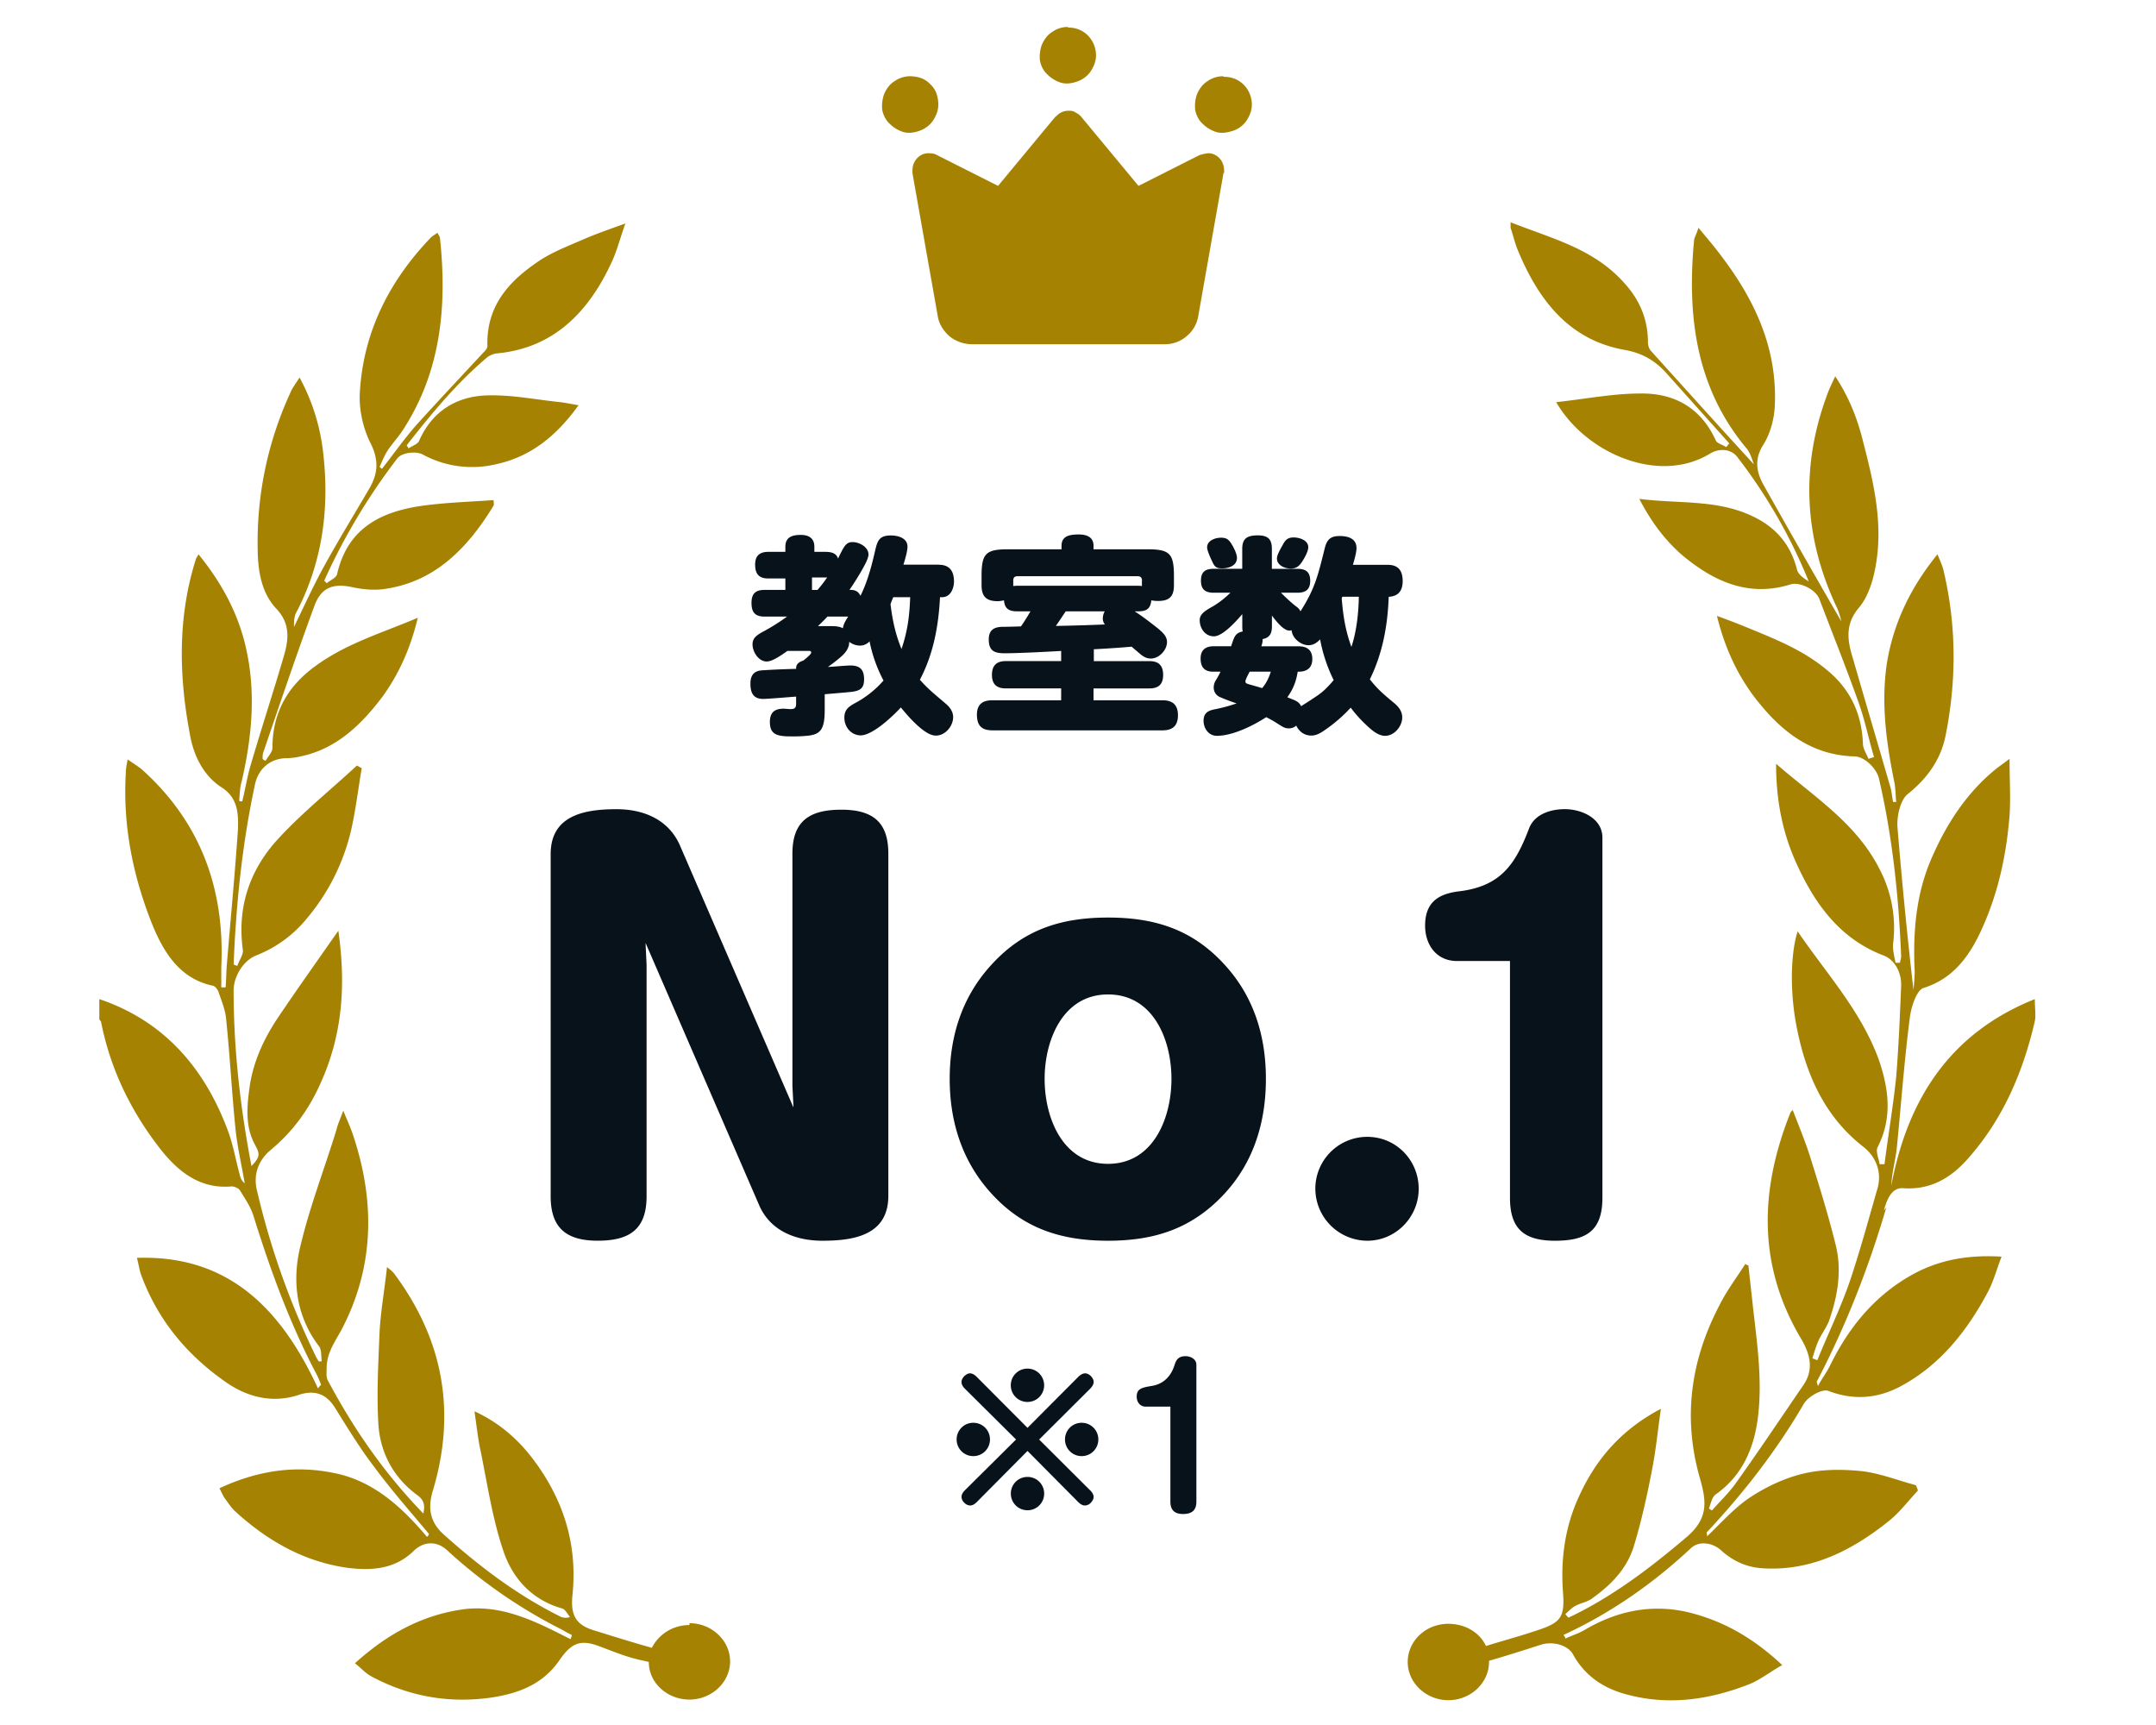 <svg xmlns="http://www.w3.org/2000/svg" width="100" height="80" fill="none" viewBox="0 0 100 80"><g clip-path="url(#a)"><path fill="#A68203" d="M87.379 56.136c.114-.4.314-1.086.914-1.029 1.286.086 2.257-.514 3.057-1.457 1.571-1.8 2.486-3.943 3.029-6.286.057-.285 0-.6 0-1.028-3.858 1.543-5.886 4.543-6.658 8.657.029-.629.2-1.2.258-1.772.2-2 .342-4 .6-6 .057-.514.314-1.285.628-1.4 1.4-.428 2.172-1.514 2.743-2.8.743-1.657 1.114-3.4 1.257-5.2.057-.8 0-1.628 0-2.628-.343.257-.514.371-.686.514-1.314 1.086-2.228 2.486-2.914 4.057-.743 1.686-.886 3.457-.8 5.286 0 .286-.028.571-.057.857a233.842 233.842 0 0 1-.743-7.571c-.028-.515.143-1.257.486-1.515.886-.714 1.514-1.571 1.743-2.685.514-2.543.514-5.115-.086-7.657-.057-.258-.171-.486-.286-.772-1.228 1.514-2.028 3.143-2.343 5.029-.285 1.885-.028 3.714.343 5.543.057.285.057.628.086.914h-.143c-.057-.257-.057-.486-.143-.743-.571-1.971-1.143-3.914-1.714-5.886-.257-.828-.4-1.6.286-2.4.428-.514.657-1.285.771-1.971.343-1.972-.114-3.857-.6-5.743-.257-1.029-.628-2-1.286-3-.142.314-.257.543-.342.771-1.286 3.4-1.115 6.715.428 9.972.114.257.172.514.2.628a554.297 554.297 0 0 1-3.6-6.314c-.343-.6-.457-1.228 0-1.914.314-.514.486-1.172.514-1.8.115-2.657-.942-4.886-2.457-6.886-.314-.428-.657-.828-1.085-1.343-.115.343-.172.429-.2.543-.343 3.543.085 6.886 2.428 9.686.172.2.257.514.343.743-1.6-1.743-3.171-3.486-4.771-5.257-.086-.086-.143-.258-.143-.4 0-1.086-.4-2-1.115-2.772-1.428-1.6-3.4-2.057-5.257-2.8v.257c.115.343.2.715.343 1.057.972 2.343 2.4 4.143 4.914 4.6.829.143 1.429.486 1.972 1.086l2.914 3.257c-.057.057-.086.115-.143.172-.171-.115-.428-.172-.485-.315-.715-1.571-2-2.2-3.515-2.171-1.257 0-2.543.257-3.885.4 1.371 2.371 4.742 3.829 7.114 2.4.457-.286 1-.229 1.286.143a24.474 24.474 0 0 1 3.314 5.771c-.229-.143-.486-.314-.543-.543-.314-1.257-1.086-2.057-2.2-2.542-1.6-.715-3.343-.515-5.114-.743.543 1.057 1.171 1.885 1.943 2.571 1.485 1.257 3.114 2 5.057 1.4.428-.143 1.171.229 1.343.657.6 1.572 1.228 3.143 1.8 4.743.314.857.485 1.743.742 2.6l-.257.086c-.085-.229-.257-.457-.257-.714-.057-1.4-.6-2.515-1.628-3.372-1.143-.971-2.486-1.486-3.8-2.028a33.578 33.578 0 0 0-1.343-.515c.343 1.4.885 2.6 1.657 3.657 1.2 1.6 2.628 2.8 4.714 2.858.457 0 1.029.542 1.143 1.028.629 2.714.914 5.457 1.029 8.229 0 .085-.029.2-.058.314h-.2c-.057-.286-.142-.6-.114-.886a5.872 5.872 0 0 0-.571-3.343c-1.086-2.228-3.057-3.428-4.857-5 0 1.743.314 3.286 1 4.743.857 1.857 2.028 3.4 3.971 4.143.486.172.857.743.829 1.429-.058 1.4-.115 2.8-.229 4.2-.143 1.371-.371 2.714-.543 4.057h-.228c-.029-.257-.2-.6-.086-.8.686-1.343.514-2.686.057-4.029-.829-2.285-2.429-4-3.771-5.971-.286.886-.372 2.428-.115 4.057.4 2.343 1.257 4.457 3.172 5.943.543.428.857 1.114.657 1.886-.429 1.485-.829 2.971-1.314 4.4-.429 1.228-1 2.4-1.486 3.6a1.96 1.96 0 0 1-.229-.086c.086-.286.172-.572.286-.829.143-.314.371-.6.486-.914.4-1.143.6-2.314.314-3.486-.343-1.4-.771-2.771-1.2-4.143-.229-.714-.514-1.4-.8-2.142-.086.085-.114.114-.114.142-1.429 3.6-1.515 7.086.514 10.486.4.686.6 1.4.086 2.143-1.057 1.543-2.086 3.086-3.172 4.6-.314.429-.714.8-1.057 1.2-.057-.029-.086-.057-.143-.086.086-.228.143-.543.315-.657 1.171-.828 1.742-2.028 1.942-3.457.258-1.886-.057-3.743-.257-5.629l-.171-1.542c-.057 0-.086-.029-.143-.058-.4.629-.857 1.229-1.2 1.915-1.343 2.571-1.714 5.257-.886 8.085.286 1.029.372 1.8-.628 2.658-1.715 1.457-3.486 2.8-5.486 3.742a.76.76 0 0 1-.143-.171c.143-.114.286-.286.457-.371.257-.143.543-.172.772-.343.885-.629 1.657-1.4 1.971-2.515.343-1.142.6-2.314.829-3.514.171-.886.257-1.771.4-2.771-1.743.914-2.943 2.228-3.743 3.943-.686 1.428-.914 2.942-.8 4.542.086 1.115-.057 1.4-1.057 1.743-.829.286-1.686.515-2.515.772-.285-.629-.971-1.029-1.742-1.029-1.058 0-1.886.8-1.886 1.772 0 .971.857 1.771 1.886 1.771 1.028 0 1.885-.8 1.885-1.771v-.058c.8-.228 1.6-.485 2.4-.742.543-.172 1.229 0 1.486.428.543 1 1.4 1.572 2.429 1.857 1.942.543 3.828.286 5.685-.428.543-.2 1.029-.6 1.6-.915-1.4-1.314-2.857-2.114-4.514-2.485-1.657-.343-3.2 0-4.657.857-.286.171-.6.257-.886.4 0-.057-.057-.114-.086-.172 2.172-1 4.143-2.371 5.915-4.028.371-.343 1-.257 1.4.114.571.514 1.228.8 2 .829 2.2.114 4.057-.829 5.743-2.172.514-.4.914-.943 1.371-1.428 0-.086-.057-.172-.086-.257-.857-.229-1.714-.572-2.571-.658-.857-.085-1.772-.085-2.629.115s-1.714.6-2.457 1.085c-.743.486-1.343 1.172-2.028 1.829 0-.143-.029-.171-.029-.171 1.714-1.829 3.229-3.772 4.514-5.972.2-.343.857-.714 1.143-.6 1.2.457 2.314.343 3.372-.228 1.8-.972 3.057-2.543 4.028-4.372.257-.486.4-1.028.629-1.628-1.457-.086-2.686.114-3.857.685-1.858.943-3.172 2.457-4.115 4.4-.143.286-.343.543-.543.915-.057-.172-.057-.2-.057-.2 1.343-2.572 2.4-5.258 3.229-8.086l-.114.143Zm-55.4 19.228c-.772 0-1.429.429-1.743 1.057-.915-.257-1.829-.543-2.743-.828-.8-.257-1.029-.715-.943-1.6.257-2.429-.457-4.543-1.886-6.4-.685-.886-1.543-1.629-2.657-2.143.086.6.143 1.086.229 1.571.343 1.629.571 3.286 1.085 4.829.429 1.343 1.343 2.343 2.743 2.743.143.028.257.257.372.4a.61.61 0 0 1-.4 0c-2.029-1-3.8-2.343-5.486-3.857-.686-.629-.686-1.343-.457-2.057 1.086-3.686.428-7-1.8-10-.086-.115-.2-.2-.343-.315-.114 1.057-.286 2-.343 2.972-.057 1.428-.143 2.885-.057 4.314.086 1.343.714 2.486 1.8 3.286.314.228.371.457.286.857-1.8-1.857-3.229-3.915-4.429-6.172-.086-.142-.057-.371-.057-.571 0-.686.371-1.2.686-1.772 1.514-2.885 1.571-5.885.571-8.942-.114-.372-.286-.743-.486-1.229-.142.4-.257.629-.314.886-.571 1.857-1.286 3.685-1.714 5.571-.343 1.572-.114 3.143.914 4.486.114.171.086.457.114.686h-.142c-.029-.058-.086-.143-.115-.2a36.452 36.452 0 0 1-2.743-7.715c-.2-.8.115-1.457.629-1.885 1-.829 1.743-1.829 2.286-3.029 1.028-2.229 1.228-4.543.857-7.143-1 1.429-1.914 2.715-2.8 4.029-.686 1.028-1.2 2.143-1.343 3.428-.114.857-.143 1.715.286 2.486.228.429.228.543-.172.971-.514-2.685-.828-5.4-.828-8.142 0-.657.457-1.4 1.057-1.629a5.737 5.737 0 0 0 2.343-1.714 9.844 9.844 0 0 0 2.028-4c.229-.972.343-1.972.515-2.972-.086-.028-.143-.085-.229-.114-1.2 1.114-2.486 2.143-3.6 3.343-1.314 1.4-1.971 3.143-1.686 5.2.029.229-.171.486-.257.743-.057 0-.114-.057-.171-.057.114-2.829.4-5.629 1-8.4.171-.715.714-1.143 1.4-1.172.228 0 .485-.028.714-.086 1.629-.342 2.771-1.428 3.771-2.742.772-1.057 1.315-2.258 1.658-3.686-1.686.714-3.343 1.2-4.772 2.257-1.257.914-1.971 2.143-1.971 3.771 0 .2-.2.4-.315.6-.057 0-.114-.057-.142-.085 0-.086 0-.2.028-.286.772-2.257 1.543-4.543 2.372-6.8.314-.857.857-1.057 1.714-.886.514.115 1.086.172 1.6.086 2.286-.343 3.8-1.886 5-3.857.028-.057 0-.143 0-.257-1.172.085-2.314.114-3.457.285-1.8.286-3.315 1.03-3.8 3.143-.029.172-.315.286-.486.429-.029-.029-.057-.086-.114-.114a28.533 28.533 0 0 1 3.4-5.686c.2-.257.857-.343 1.171-.172a4.79 4.79 0 0 0 3.372.458c1.628-.343 2.828-1.315 3.857-2.743-.343-.057-.6-.114-.857-.143-1.115-.114-2.229-.343-3.343-.314-1.4.028-2.572.685-3.2 2.114-.057.143-.315.229-.486.343-.029-.057-.057-.086-.086-.143 1.143-1.457 2.315-2.886 3.743-4.086a1 1 0 0 1 .4-.171c2.657-.229 4.314-1.915 5.4-4.315.229-.514.372-1.085.6-1.714-.714.257-1.286.457-1.828.686-.715.314-1.486.6-2.143 1.028-1.372.915-2.486 2.058-2.429 3.972 0 .114-.114.229-.2.314-1.057 1.143-2.114 2.257-3.143 3.4-.543.629-1.028 1.314-1.543 1.972-.028 0-.085-.058-.114-.086.114-.257.229-.543.4-.8.2-.286.429-.543.629-.829 1.8-2.714 2.114-5.771 1.771-8.971 0-.086-.086-.171-.114-.257-.114.086-.229.143-.314.228-1.886 1.972-3.115 4.315-3.286 7.143-.057.8.143 1.714.514 2.429.372.771.314 1.371-.057 2.028-.714 1.229-1.457 2.429-2.143 3.686-.486.886-.914 1.829-1.371 2.771 0-.285 0-.514.143-.742 1.2-2.343 1.514-4.829 1.2-7.429a9.46 9.46 0 0 0-1.086-3.4c-.172.286-.343.486-.429.714a16.507 16.507 0 0 0-1.514 7.115c0 1.057.143 2.143.886 2.914.657.714.543 1.457.314 2.229-.486 1.657-1.029 3.314-1.514 4.971-.172.571-.257 1.143-.4 1.714-.057 0-.115 0-.143-.028.028-.286.028-.6.114-.886.457-1.971.657-3.943.257-5.943-.343-1.743-1.143-3.229-2.257-4.6-.057.114-.086.143-.114.2-.857 2.686-.8 5.429-.286 8.143.172 1 .629 1.914 1.457 2.457.772.486.8 1.229.772 1.971-.143 2.086-.343 4.172-.515 6.258-.028.343-.028.714-.057 1.057h-.2v-.943c.172-3.686-1-6.743-3.657-9.143-.2-.171-.4-.286-.686-.486-.057.286-.085.458-.085.629-.143 2.4.314 4.686 1.171 6.886.543 1.371 1.286 2.628 2.829 2.971.114 0 .228.143.285.257.143.429.343.886.372 1.343.171 1.657.257 3.343.428 5.029.086.857.286 1.685.429 2.543a.643.643 0 0 1-.229-.4c-.2-.715-.314-1.458-.6-2.172-1.114-2.914-3.028-5-5.914-5.971v.943s.086.085.086.142c.428 2.143 1.343 4.029 2.628 5.715.858 1.142 1.915 2.028 3.429 1.885.114 0 .314.086.371.172.229.371.486.743.629 1.171.771 2.486 1.657 4.915 2.857 7.229.114.2.2.4.286.628a.757.757 0 0 0-.143.172c-1.714-3.715-4.171-6.2-8.4-6.057.086.314.114.571.2.8.771 2.085 2.114 3.685 3.857 4.914 1.029.743 2.229 1.057 3.486.629.714-.229 1.257-.029 1.657.628.571.914 1.143 1.857 1.8 2.714.8 1.086 1.686 2.086 2.543 3.115 0 .057-.057.114-.086.142-1.2-1.428-2.543-2.628-4.343-2.97-1.828-.372-3.571-.087-5.285.713l.2.4c.171.229.314.457.485.629 1.515 1.4 3.229 2.371 5.229 2.657 1.114.143 2.228.086 3.114-.8.457-.428 1.057-.457 1.543 0a23.448 23.448 0 0 0 5.343 3.686c.143.085.286.171.428.228 0 .058-.028.115-.057.2-1.628-.828-3.228-1.657-5.085-1.371-1.858.286-3.429 1.143-4.915 2.486.286.228.486.457.743.6 1.8.971 3.714 1.285 5.714.971 1.2-.2 2.286-.628 3.029-1.714.571-.829 1-.972 1.886-.629.543.2 1.085.429 1.657.572.2.057.4.085.6.142 0 .972.857 1.743 1.886 1.743 1.028 0 1.885-.8 1.885-1.771 0-.971-.857-1.772-1.885-1.772v.086Z"/><path fill="#08121A" d="M36.754 39.589c0-1.528.812-2.038 2.271-2.038 1.46 0 2.178.578 2.178 2.038v15.868c0 1.83-1.599 2.084-3.058 2.084-1.252 0-2.432-.465-2.942-1.668l-5.259-12.14c0 .024 0 .07.023.534l.023.464V55.48c0 1.553-.812 2.06-2.271 2.06-1.46 0-2.178-.601-2.178-2.06V39.612c0-1.807 1.576-2.084 3.058-2.084 1.229 0 2.409.462 2.942 1.69l5.259 12.14v-.094l-.046-.904V39.59Zm20.038 5.142c1.365 1.482 1.923 3.312 1.923 5.304 0 1.993-.555 3.846-1.923 5.328-1.505 1.622-3.244 2.178-5.398 2.178-2.155 0-3.917-.556-5.399-2.178-1.365-1.482-1.946-3.335-1.946-5.328 0-1.992.578-3.822 1.946-5.304 1.482-1.622 3.22-2.178 5.399-2.178 2.177 0 3.916.556 5.398 2.178Zm-8.34 5.304c0 1.808.835 3.94 2.942 3.94 2.106 0 2.941-2.132 2.941-3.94 0-1.807-.835-3.916-2.941-3.916-2.107 0-2.942 2.132-2.942 3.916Zm17.35 5.097c0 1.32-1.066 2.409-2.386 2.409a2.422 2.422 0 0 1-2.408-2.41 2.407 2.407 0 0 1 2.408-2.408c1.343 0 2.386 1.09 2.386 2.409Zm1.78-10.563c-.95 0-1.483-.742-1.483-1.645 0-1.228.81-1.505 1.668-1.599 1.853-.254 2.525-1.251 3.15-2.896.254-.672.997-.903 1.667-.903.764 0 1.739.416 1.739 1.32v16.702c0 1.553-.764 1.993-2.2 1.993-1.437 0-2.087-.556-2.087-1.993v-10.98h-2.454ZM43.55 26.192c.5 0 .698.304.698.776 0 .324-.167.727-.54.727H43.6c-.068 1.336-.304 2.63-.933 3.83.382.44.766.736 1.208 1.118.185.157.334.363.334.617 0 .412-.364.854-.796.854-.206 0-.403-.108-.638-.284-.403-.314-.785-.767-.99-1.02-.227.244-.687.697-1.129.99-.265.176-.53.304-.727.304-.45 0-.766-.382-.766-.823 0-.355.187-.501.47-.659a4.65 4.65 0 0 0 1.346-1.061 6.626 6.626 0 0 1-.647-1.817.6.6 0 0 1-.451.197.823.823 0 0 1-.492-.176c0 .256-.128.471-.373.686a6.987 6.987 0 0 1-.617.48c.226-.009.873-.068 1.04-.068.424 0 .639.167.639.638 0 .403-.158.54-.609.588-.283.03-.677.06-1.217.108v.727c0 .844-.167 1.11-.707 1.187a5.68 5.68 0 0 1-.775.04h-.09c-.235 0-.47-.01-.647-.079-.205-.078-.324-.245-.324-.588 0-.441.215-.617.638-.617.06 0 .265.02.313.02.188 0 .266-.048.266-.256v-.325c-.284.021-1.316.108-1.53.108-.463 0-.589-.295-.589-.707 0-.364.138-.579.51-.617a37.14 37.14 0 0 1 1.61-.07v-.038c0-.206.168-.295.326-.343a2.59 2.59 0 0 0 .295-.256c.048-.048.078-.09.078-.12 0-.059-.048-.077-.099-.077h-1.002c-.402.284-.727.492-.963.492-.382 0-.658-.45-.658-.796 0-.284.176-.423.53-.609a9.472 9.472 0 0 0 1.07-.677h-1.04c-.441 0-.608-.197-.608-.638s.205-.6.608-.6h.963v-.53h-.785c-.441 0-.617-.206-.617-.647 0-.412.215-.588.617-.588h.785v-.236c0-.462.334-.549.716-.549.364 0 .629.147.629.55v.235h.51c.245 0 .51.048.588.313.284-.588.373-.766.677-.766.304 0 .736.226.736.579 0 .107-.077.304-.196.519-.215.412-.55.922-.686 1.118.235 0 .393.04.51.275.334-.677.519-1.393.686-2.12.107-.472.215-.678.727-.678.334 0 .767.12.767.52 0 .215-.12.617-.188.834h1.65l-.003.005Zm-5.27.59h-.618v.579h.256c.167-.197.314-.382.45-.588-.038.01-.059.01-.088.01Zm.098 1.814a8.965 8.965 0 0 1-.441.442h.608c.188 0 .382.009.55.098.029-.206.136-.364.244-.54h-.963.002Zm2.926-.579c.089.737.226 1.384.51 2.082.283-.835.373-1.542.402-2.404h-.784c-.048.107-.09.215-.128.325v-.003Zm9.424 2.643h2.582c.423 0 .639.196.639.638 0 .441-.215.629-.639.629h-2.59v.549h3.2c.471 0 .716.215.716.697 0 .483-.245.698-.716.698h-7.892c-.5 0-.716-.227-.716-.727 0-.472.257-.668.716-.668h3.191v-.55h-2.57c-.424 0-.64-.196-.64-.628 0-.433.216-.639.64-.639h2.57v-.47c-.823.047-2.013.107-2.621.107-.471 0-.737-.108-.737-.639 0-.432.236-.578.63-.587.196 0 .578-.01.864-.02.158-.227.304-.463.441-.699h-.629c-.363 0-.57-.118-.599-.51-.09.02-.197.04-.295.04-.52 0-.746-.216-.746-.737v-.433c0-1.04.197-1.237 1.238-1.237h2.472v-.167c0-.48.433-.52.806-.52.352 0 .677.117.677.52v.167h2.493c1.04 0 1.237.197 1.237 1.237v.433c0 .519-.215.727-.736.727-.108 0-.206-.01-.313-.03-.04.394-.227.51-.6.51h-.176c.295.188.57.394.835.6.393.304.668.51.668.823 0 .382-.373.767-.746.767-.176 0-.313-.06-.48-.197-.137-.117-.295-.245-.412-.353-.56.049-1.178.09-1.756.12v.548h-.005Zm2.24-3.74c0-.129-.07-.197-.198-.197h-5.576c-.137 0-.197.068-.197.197v.256c.048 0 .108-.01.167-.01h5.634c.06 0 .119.01.167.01v-.256h.002Zm-3.997 2.108a81.441 81.441 0 0 0 2.278-.068.421.421 0 0 1-.098-.284.65.65 0 0 1 .09-.325h-1.808c-.158.227-.304.463-.462.678Zm12.535 4.79c-.206.147-.423.295-.686.295-.313 0-.56-.176-.698-.462a.493.493 0 0 1-.343.128c-.158 0-.245-.039-.5-.206a5.293 5.293 0 0 0-.55-.313c-.599.394-1.56.865-2.287.865-.382 0-.618-.343-.618-.698 0-.382.236-.48.56-.54.335-.068.66-.157.973-.265a9.356 9.356 0 0 1-.796-.304.474.474 0 0 1-.266-.423c0-.158.04-.257.12-.382.089-.147.146-.257.196-.364h-.354c-.403 0-.57-.227-.57-.609 0-.402.236-.57.618-.57h.796c.146-.41.167-.608.54-.685-.021-.099-.021-.147-.021-.245v-.56c-.256.304-.904 1.031-1.315 1.031-.412 0-.66-.373-.66-.755 0-.283.266-.441.618-.638a4.38 4.38 0 0 0 .806-.629h-.767c-.393 0-.599-.146-.599-.56 0-.414.206-.55.6-.55h1.315v-.933c0-.5.265-.617.727-.617.462 0 .647.176.647.617v.934h1.178c.403 0 .6.146.6.56 0 .414-.227.549-.6.549h-.755c.197.197.403.393.618.57.128.098.236.167.284.295.697-1.09.823-1.718 1.13-2.935.098-.403.274-.56.686-.56.382 0 .784.107.784.56 0 .146-.047.373-.166.775h1.61c.5 0 .698.275.698.755 0 .442-.197.707-.648.728-.048 1.345-.283 2.621-.874 3.829.373.48.668.716 1.149 1.118.196.167.352.373.352.648 0 .411-.364.853-.796.853-.352 0-.686-.325-.933-.56a6.028 6.028 0 0 1-.66-.746 6.91 6.91 0 0 1-1.147 1.002l.004-.003Zm-4.84-7.459c-.304 0-.352-.128-.471-.382-.06-.128-.206-.45-.206-.59 0-.325.382-.45.647-.45.266 0 .364.098.492.303.098.158.245.451.245.63 0 .381-.403.491-.707.491v-.002Zm2.278 4.79h-.981c-.078.146-.197.373-.197.45 0 .07.03.099.167.138.167.048.352.098.609.176.196-.236.313-.48.402-.766v.002Zm2.288-1.5c-.147.157-.314.274-.54.274-.364 0-.755-.325-.785-.698-.03.01-.06.02-.098.02-.275 0-.608-.422-.814-.697v.492c0 .325-.09.53-.433.6v.059c0 .089-.03.196-.06.274h1.728c.393 0 .638.176.638.588s-.245.59-.638.59h-.04c-.068.45-.214.814-.48 1.187.364.147.531.188.639.412.343-.215.549-.352.755-.492.235-.158.45-.354.755-.716a7.205 7.205 0 0 1-.63-1.894h.003Zm-.552-4.271c0 .206-.187.519-.295.686-.137.206-.274.304-.519.304-.274 0-.638-.146-.638-.471 0-.137.098-.325.274-.638.12-.227.236-.334.501-.334.266 0 .677.128.677.45v.003Zm2.347 2.296h-.766c-.01.03-.02.048-.03.078.069.814.167 1.473.45 2.249.236-.698.335-1.581.344-2.327h.002Z"/><path fill="#A68203" d="m56.75 8.021-1.171 6.629a1.516 1.516 0 0 1-.543.943 1.522 1.522 0 0 1-1.029.371h-8.943a1.68 1.68 0 0 1-1.028-.371c-.286-.257-.486-.572-.543-.943L42.32 8.021c0-.142 0-.285.058-.428a.78.78 0 0 1 .257-.343.683.683 0 0 1 .4-.143c.143 0 .285 0 .428.086l2.829 1.428L48.92 5.45s.172-.171.286-.229a.761.761 0 0 1 .343-.085c.114 0 .229 0 .343.085.114.058.2.115.286.229l2.628 3.171 2.829-1.428s.285-.086.428-.086a.68.68 0 0 1 .4.143c.115.086.2.2.257.343.058.143.058.286.058.428h-.029ZM49.521 1.25a1.25 1.25 0 0 0-.714.229c-.228.142-.371.342-.486.6a1.663 1.663 0 0 0-.085.742c.057.258.171.486.371.658.172.171.429.314.657.371.257.057.515 0 .743-.086a1.23 1.23 0 0 0 .6-.485c.143-.229.229-.458.229-.715a1.32 1.32 0 0 0-.372-.914 1.25 1.25 0 0 0-.914-.371l-.029-.029Zm-7.314 2.286a1.25 1.25 0 0 0-.714.228c-.229.143-.372.343-.486.6a1.67 1.67 0 0 0-.086.743c.058.257.172.486.372.657.171.172.428.315.657.372.257.057.514 0 .743-.086.228-.086.457-.257.6-.486.143-.228.228-.457.228-.714a1.62 1.62 0 0 0-.085-.514 1.13 1.13 0 0 0-.286-.429 1.13 1.13 0 0 0-.429-.286 1.618 1.618 0 0 0-.514-.085Zm14.514 0a1.25 1.25 0 0 0-.714.228c-.228.143-.371.343-.486.6a1.663 1.663 0 0 0-.085.743c.057.257.171.486.371.657.172.172.429.315.657.372.257.057.515 0 .772-.086.228-.086.457-.257.6-.486.143-.228.228-.457.228-.714 0-.343-.143-.686-.371-.914a1.25 1.25 0 0 0-.914-.372l-.058-.028Z"/><path fill="#08121A" d="M44.371 66.757a.77.77 0 0 1 .773-.773.77.77 0 0 1 .773.773.77.77 0 0 1-.773.773.77.77 0 0 1-.773-.773Zm6.192 2.358c.103.103.162.206.162.318 0 .078-.052.171-.128.258a.388.388 0 0 1-.274.129c-.103 0-.206-.053-.309-.156l-2.356-2.374-2.356 2.374c-.103.103-.206.156-.302.156a.389.389 0 0 1-.274-.129.386.386 0 0 1-.129-.267c0-.103.053-.206.156-.309l2.374-2.356-2.374-2.356c-.103-.103-.156-.206-.156-.309 0-.094.044-.18.129-.274.087-.078.18-.129.258-.129.112 0 .215.06.318.163l2.356 2.365 2.356-2.365c.103-.103.215-.163.318-.163.087 0 .18.044.268.129.078.087.128.18.128.267 0 .103-.06.206-.156.309l-2.374 2.365 2.365 2.356v-.002Zm-3.68-4.87a.77.77 0 0 1 .773-.773.77.77 0 0 1 .773.773.77.77 0 0 1-.773.773.77.77 0 0 1-.773-.773Zm1.548 5.023a.77.77 0 0 1-.773.773.77.77 0 0 1-.773-.773.77.77 0 0 1 .773-.773.77.77 0 0 1 .773.773Zm2.512-2.511a.77.77 0 0 1-.773.773.77.77 0 0 1-.773-.773.77.77 0 0 1 .773-.773.77.77 0 0 1 .773.773Zm2.2-1.521c-.267 0-.42-.216-.42-.465 0-.377.249-.42.713-.499.524-.086.87-.439 1.032-.937.077-.24.162-.44.523-.44.234 0 .5.138.5.396v6.348c0 .42-.225.576-.62.576-.396 0-.586-.19-.586-.576v-4.403H53.14h.002Z"/></g><defs><clipPath id="a"><path fill="#fff" d="M3.75 1.25h91.429v77.657H3.75z"/></clipPath></defs></svg>